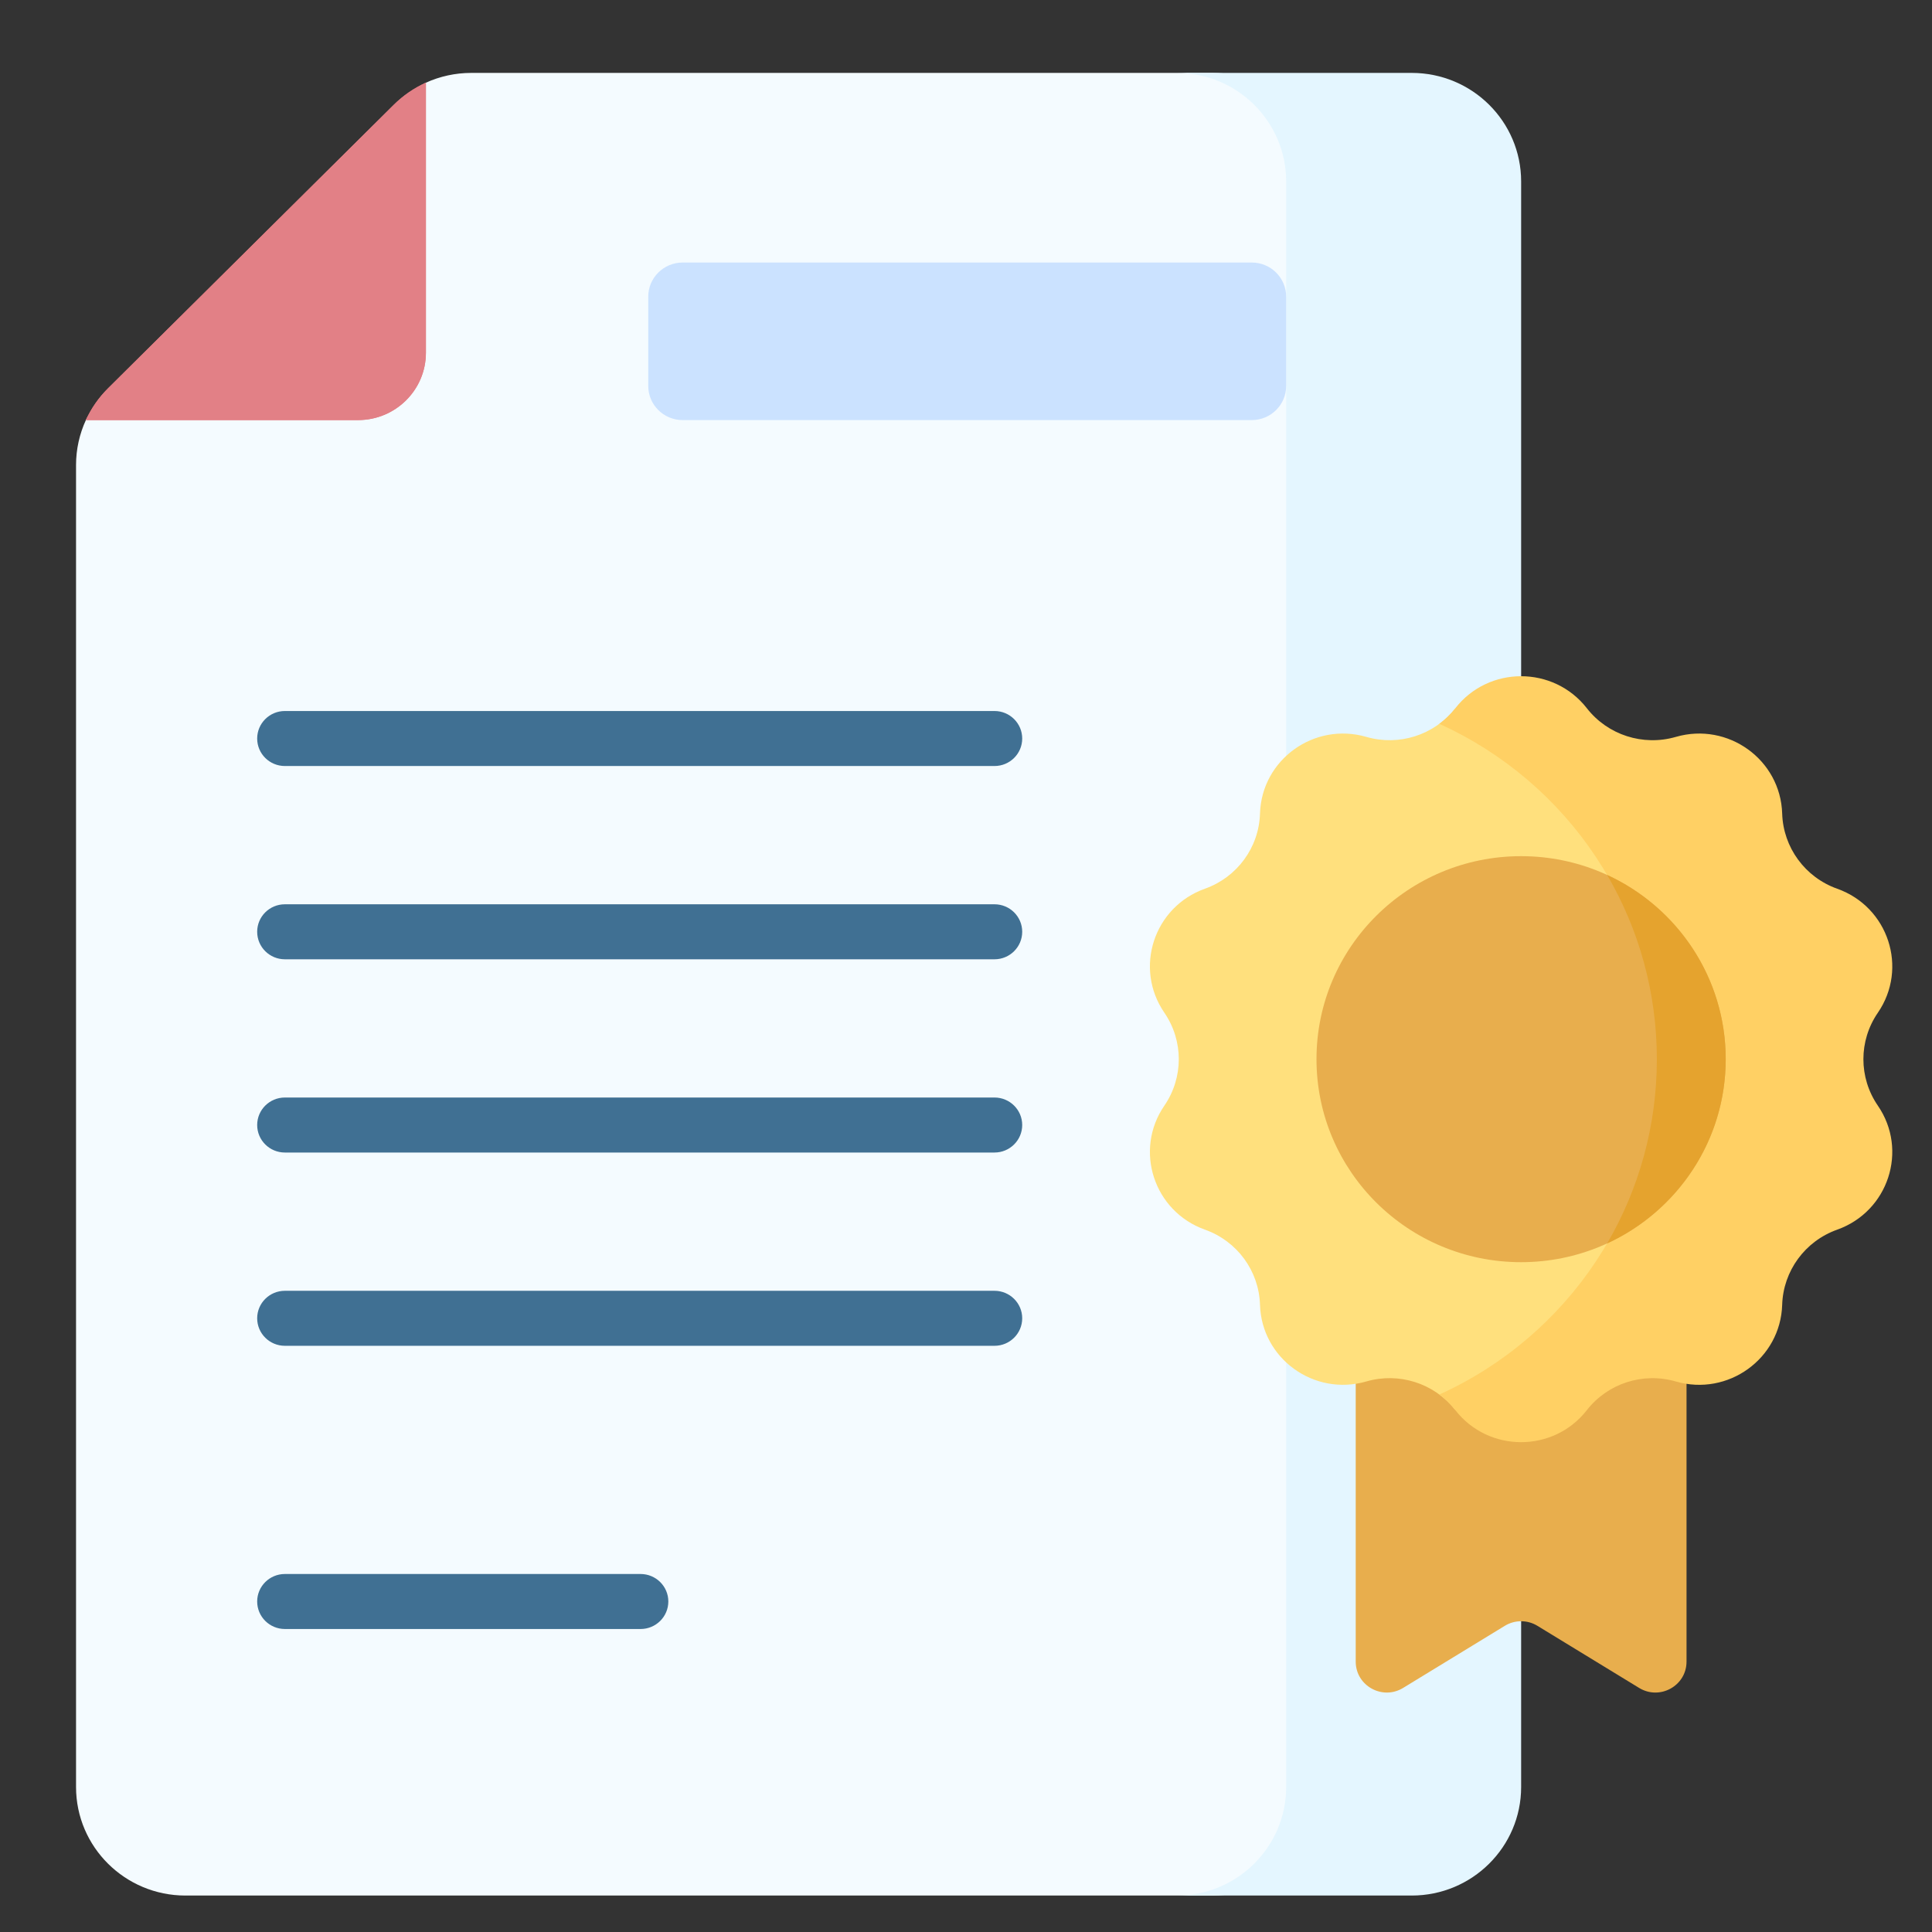 <svg width="53" height="53" viewBox="0 0 53 53" fill="none" xmlns="http://www.w3.org/2000/svg">
<rect x="0" y="0" width="53" height="53" fill="#333333" stroke="none"/>
<g clip-path="url(#clip0_112_1212)">
<path d="M33.261 2H12.928C12.492 2 12.066 2.094 11.678 2.271C11.508 2.348 11.398 2.516 11.398 2.702V9.392C11.398 10.412 10.565 11.239 9.537 11.239H2.793C2.606 11.239 2.437 11.348 2.359 11.517C2.181 11.902 2.086 12.325 2.086 12.757V49.022C2.086 50.666 3.43 52 5.088 52H33.261C34.919 52 36.263 50.666 36.263 49.022V4.979C36.263 3.333 34.919 2 33.261 2Z" fill="#F4FBFF"/>
<path d="M38.727 2H32.281C33.939 2 35.283 3.333 35.283 4.979V49.022C35.283 50.666 33.939 52 32.281 52H38.727C40.385 52 41.729 50.666 41.729 49.022V4.979C41.729 3.333 40.385 2 38.727 2Z" fill="#E4F6FF"/>
<path d="M2.965 10.651L10.805 2.872C11.062 2.618 11.36 2.414 11.684 2.268V9.677C11.684 10.697 10.851 11.524 9.823 11.524H2.355C2.503 11.202 2.708 10.906 2.965 10.651Z" fill="#E28086"/>
<path d="M34.339 11.524H18.727C18.206 11.524 17.783 11.104 17.783 10.587V8.139C17.783 7.622 18.206 7.202 18.727 7.202H34.339C34.861 7.202 35.283 7.622 35.283 8.139V10.587C35.283 11.104 34.861 11.524 34.339 11.524Z" fill="#CBE2FF"/>
<path d="M27.282 21.014H7.815C7.395 21.014 7.055 20.677 7.055 20.26C7.055 19.843 7.395 19.505 7.815 19.505H27.282C27.701 19.505 28.042 19.843 28.042 20.26C28.042 20.677 27.701 21.014 27.282 21.014Z" fill="#407093"/>
<path d="M27.282 26.316H7.815C7.395 26.316 7.055 25.978 7.055 25.561C7.055 25.144 7.395 24.807 7.815 24.807H27.282C27.701 24.807 28.042 25.144 28.042 25.561C28.042 25.978 27.701 26.316 27.282 26.316Z" fill="#407093"/>
<path d="M27.282 31.617H7.815C7.395 31.617 7.055 31.279 7.055 30.862C7.055 30.446 7.395 30.108 7.815 30.108H27.282C27.701 30.108 28.042 30.446 28.042 30.862C28.042 31.279 27.701 31.617 27.282 31.617Z" fill="#407093"/>
<path d="M27.282 36.919H7.815C7.395 36.919 7.055 36.581 7.055 36.164C7.055 35.748 7.395 35.41 7.815 35.41H27.282C27.701 35.41 28.042 35.748 28.042 36.164C28.042 36.581 27.701 36.919 27.282 36.919Z" fill="#407093"/>
<path d="M17.573 44.688H7.815C7.395 44.688 7.055 44.35 7.055 43.933C7.055 43.517 7.395 43.179 7.815 43.179H17.573C17.993 43.179 18.334 43.517 18.334 43.933C18.334 44.35 17.993 44.688 17.573 44.688Z" fill="#407093"/>
<path d="M44.965 46.304L42.176 44.601C41.901 44.433 41.556 44.433 41.281 44.601L38.492 46.304C37.924 46.652 37.191 46.246 37.191 45.583V34.625H46.266V45.583C46.266 46.246 45.533 46.652 44.965 46.304Z" fill="#E8AE4D"/>
<path d="M39.908 38.663C43.44 36.831 45.844 33.216 45.844 29.056C45.844 24.896 43.44 21.281 39.908 19.449C39.332 20.169 38.374 20.473 37.483 20.215C36.051 19.8 34.61 20.839 34.565 22.318C34.537 23.248 33.938 24.065 33.056 24.379C31.652 24.879 31.102 26.559 31.942 27.782C32.469 28.551 32.469 29.561 31.942 30.33C31.102 31.553 31.652 33.233 33.056 33.733C33.938 34.047 34.537 34.864 34.565 35.794C34.61 37.273 36.051 38.312 37.483 37.897C38.374 37.639 39.332 37.943 39.908 38.663Z" fill="#FFE07D"/>
<path d="M51.514 30.33C50.986 29.562 50.986 28.551 51.514 27.783C52.354 26.56 51.803 24.879 50.399 24.38C49.517 24.066 48.919 23.248 48.89 22.319C48.845 20.839 47.404 19.801 45.973 20.215C45.073 20.476 44.104 20.163 43.531 19.428C42.618 18.258 40.837 18.258 39.924 19.428C39.796 19.593 39.647 19.736 39.484 19.857C43.004 21.448 45.451 24.969 45.451 29.056C45.451 33.144 43.004 36.665 39.484 38.256C39.647 38.376 39.796 38.52 39.924 38.685C40.837 39.855 42.618 39.855 43.531 38.685C44.104 37.949 45.073 37.637 45.973 37.898C47.404 38.312 48.845 37.273 48.89 35.794C48.919 34.865 49.517 34.047 50.399 33.733C51.803 33.233 52.354 31.553 51.514 30.33Z" fill="#FFD064"/>
<path d="M41.728 34.625C44.828 34.625 47.341 32.132 47.341 29.056C47.341 25.981 44.828 23.487 41.728 23.487C38.628 23.487 36.115 25.981 36.115 29.056C36.115 32.132 38.628 34.625 41.728 34.625Z" fill="#E8AE4D"/>
<path d="M47.341 29.056C47.341 26.817 46.009 24.886 44.088 24.002C44.955 25.489 45.452 27.215 45.452 29.056C45.452 30.898 44.955 32.624 44.088 34.111C46.009 33.227 47.341 31.296 47.341 29.056Z" fill="#E5A32E"/>
<path d="M2.965 10.651L10.805 2.872C11.062 2.618 11.36 2.414 11.684 2.268V9.677C11.684 10.697 10.851 11.524 9.823 11.524H2.355C2.503 11.202 2.708 10.906 2.965 10.651Z" fill="#E28086"/>
</g>
<defs>
<clipPath id="clip0_112_1212">
<rect width="50" height="50" fill="white" transform="translate(2 2)"/>
</clipPath>
</defs>
</svg>
